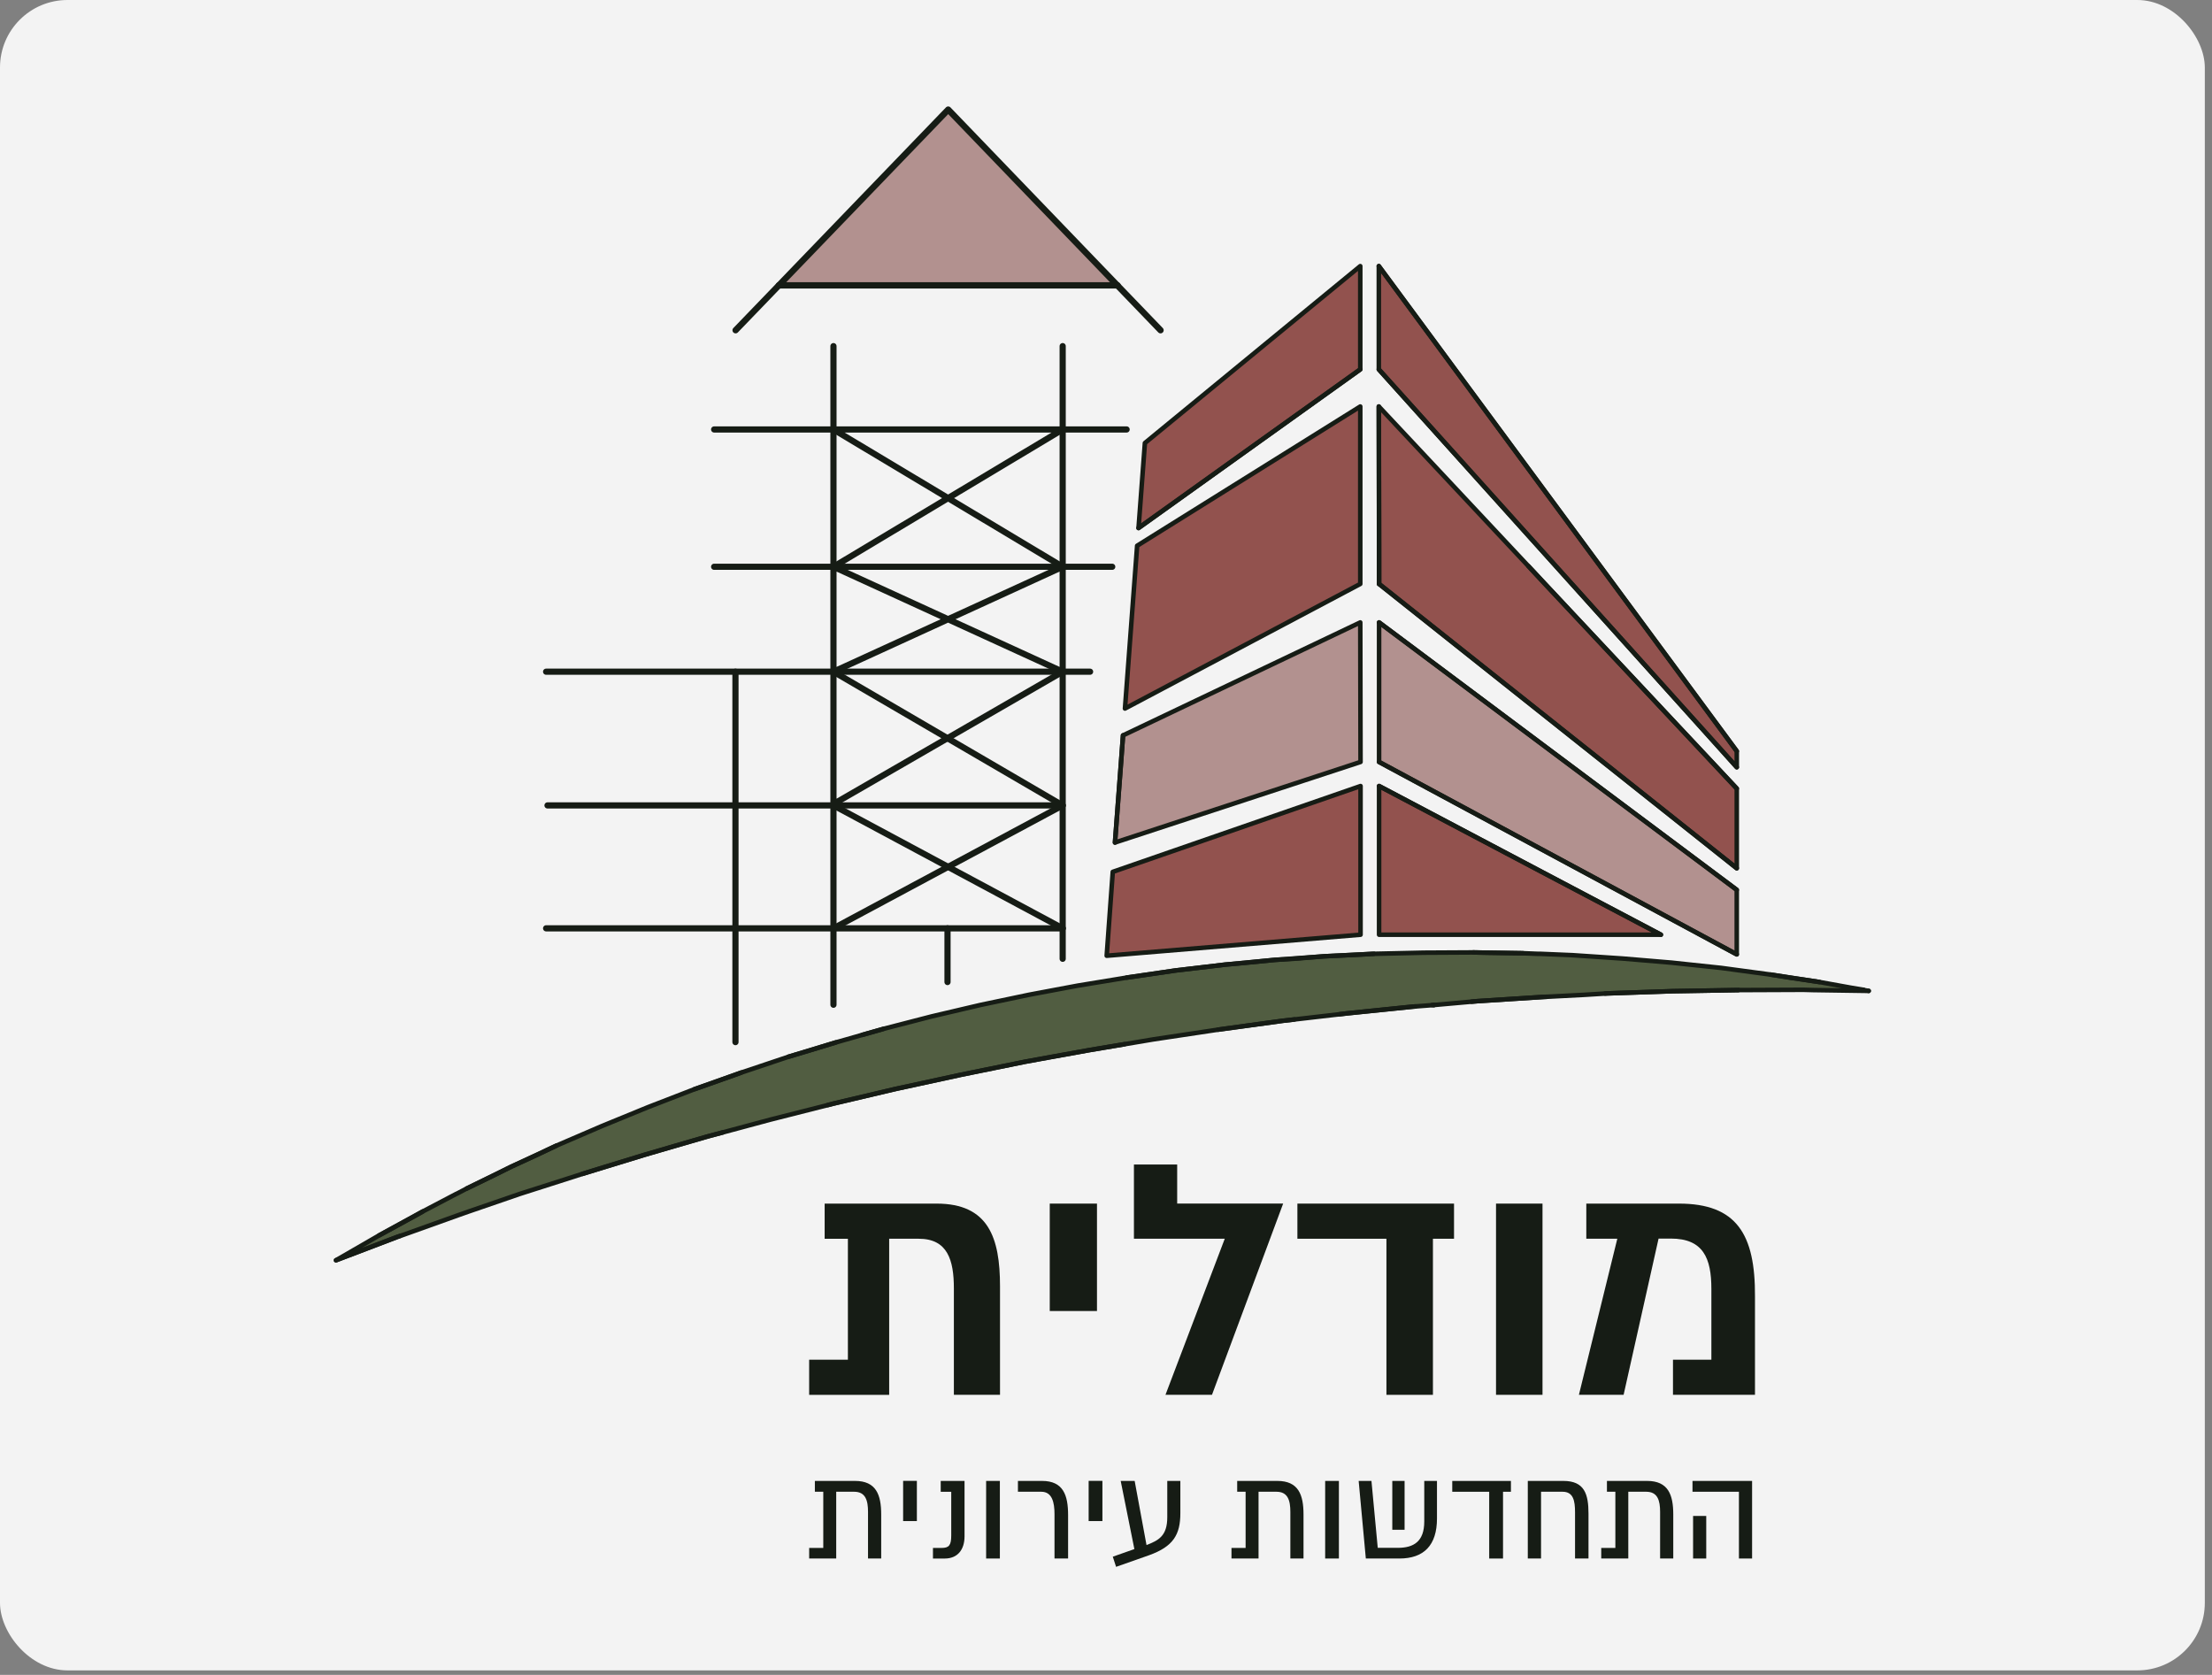 <svg width="140" height="106" viewBox="0 0 140 106" fill="none" xmlns="http://www.w3.org/2000/svg">
<rect x="0" y="0" width="140" height="106" fill="#808080" stroke="none"/>
<rect width="139.545" height="105.716" rx="4.271" fill="white" fill-opacity="0.9"/>
<g clip-path="url(#clip0_207_9992)">
<path d="M86.093 16.842V23.378L79.575 28.038L72.059 33.417L72.462 28.038L78.124 23.388L78.136 23.378L86.093 16.842Z" fill="#92524E"/>
<path d="M117.873 62.642L117.929 62.643H117.875L117.873 62.642Z" fill="#161C15"/>
<path d="M110.149 61.416L112.059 61.679L110.108 61.416H110.149Z" fill="#161C15"/>
<path d="M108.94 61.258L110.149 61.416H110.109H110.105L108.94 61.258Z" fill="#161C15"/>
<path d="M109.921 56.317V60.4L102.335 56.317L87.284 48.223V39.392L99.093 48.223L109.921 56.317Z" fill="#B2918F"/>
<path d="M109.922 49.905V54.951L103.579 49.905L87.285 36.957V34.539L87.267 25.726L95.524 34.539L96.739 35.836L97.779 36.957L109.922 49.905Z" fill="#92524E"/>
<path d="M109.922 47.539V48.556L109.011 47.539L87.267 23.378V16.842L92.085 23.378L109.922 47.539Z" fill="#92524E"/>
<path d="M108.94 61.258L106.958 61.048H106.995L108.94 61.258Z" fill="#161C15"/>
<path d="M105.804 60.926L106.995 61.048H106.958H106.954L105.804 60.926Z" fill="#161C15"/>
<path d="M105.12 59.156H87.284V49.747L97.569 55.178L105.12 59.156Z" fill="#92524E"/>
<path d="M103.859 60.75L105.804 60.925L103.723 60.75H103.859Z" fill="#161C15"/>
<path d="M103.716 60.749L103.86 60.75H103.723L103.716 60.749Z" fill="#161C15"/>
<path d="M102.686 60.663L103.859 60.75L103.716 60.749L102.686 60.663Z" fill="#161C15"/>
<path d="M100.671 60.523L102.686 60.663L100.581 60.523H100.671Z" fill="#161C15"/>
<path d="M100.577 60.522L100.67 60.523H100.581L100.577 60.522Z" fill="#161C15"/>
<path d="M99.532 60.453L100.671 60.523L100.576 60.522H100.574L99.532 60.453Z" fill="#161C15"/>
<path d="M97.283 60.364L97.464 60.365H97.302L97.283 60.364Z" fill="#161C15"/>
<path d="M96.395 60.33L97.464 60.365L97.283 60.365H97.273L96.395 60.33Z" fill="#161C15"/>
<path d="M95.537 34.539L96.739 35.836L95.524 34.539H95.537Z" fill="#161C15"/>
<path d="M95.524 34.539L87.267 25.726L95.537 34.539H95.524Z" fill="#161C15"/>
<path d="M90.753 63.606H90.638L90.649 63.605L90.753 63.606Z" fill="#161C15"/>
<path d="M86.111 49.747V59.156L70.044 60.487L70.14 59.156L70.429 55.178L86.111 49.747Z" fill="#92524E"/>
<path d="M86.093 39.392L86.111 46.541H86.107L86.093 39.392Z" fill="#161C15"/>
<path d="M86.107 46.541L86.11 48.223L70.569 53.322L70.955 48.223L71.078 46.541L86.093 39.392L86.107 46.541Z" fill="#B2918F"/>
<path d="M86.111 46.541V48.223L86.107 46.541H86.111Z" fill="#161C15"/>
<path d="M86.093 25.726V36.957L71.2 44.842L71.971 34.539L86.093 25.726Z" fill="#92524E"/>
<path d="M83.619 64.324L84.792 64.189L83.658 64.325L83.619 64.324Z" fill="#161C15"/>
<path d="M83.616 64.325H83.657L81.923 64.52L83.616 64.325Z" fill="#161C15"/>
<path d="M83.657 64.325H83.616L83.618 64.324L83.657 64.325Z" fill="#161C15"/>
<path d="M78.121 23.378L86.093 16.842L78.136 23.378H78.121Z" fill="#161C15"/>
<path d="M78.121 23.378H78.136L78.124 23.388L78.121 23.378Z" fill="#161C15"/>
<path d="M78.124 23.388L72.462 28.039L78.121 23.378L78.124 23.388Z" fill="#161C15"/>
<path d="M71.861 65.971L73.005 65.779L71.866 65.971H71.861Z" fill="#161C15"/>
<path d="M71.861 65.971H71.866L71.182 66.085L71.861 65.971Z" fill="#161C15"/>
<path d="M60.013 6.936L70.736 18.062H70.72L60.013 6.936Z" fill="#92524E"/>
<path d="M60.013 6.936L70.72 18.062H49.292L60.013 6.936Z" fill="#B2918F"/>
<path d="M70.14 59.156L70.044 60.487L70.131 59.156H70.14Z" fill="#161C15"/>
<path d="M70.131 59.155L70.429 55.178L70.14 59.155H70.131Z" fill="#161C15"/>
<path d="M69.594 62.152H69.518L71.305 61.872L69.594 62.152Z" fill="#161C15"/>
<path d="M69.518 62.152H69.594L69.591 62.152L69.518 62.152Z" fill="#161C15"/>
<path d="M69.592 62.152L68.204 62.38L69.518 62.152L69.592 62.152Z" fill="#161C15"/>
<path d="M66.732 62.643L68.204 62.38L66.802 62.643H66.732Z" fill="#161C15"/>
<path d="M66.708 62.66L66.335 62.73H66.334H66.277L66.68 62.66H66.708Z" fill="#161C15"/>
<path d="M66.801 62.643L66.709 62.66H66.708H66.68L66.732 62.643H66.801Z" fill="#161C15"/>
<path d="M66.335 62.73L65.59 62.87H65.589H65.506L66.277 62.73H66.335Z" fill="#161C15"/>
<path d="M65.589 62.87L65.121 62.958L65.506 62.87H65.589Z" fill="#161C15"/>
<path d="M63.204 63.361H63.141L64.454 63.098L63.204 63.361Z" fill="#161C15"/>
<path d="M63.141 63.361H63.204L63.201 63.361L63.141 63.361Z" fill="#161C15"/>
<path d="M63.202 63.361L62.037 63.606L63.141 63.361L63.202 63.361Z" fill="#161C15"/>
<path d="M61.589 63.711H61.546L62.037 63.606L61.589 63.711Z" fill="#161C15"/>
<path d="M61.546 63.711H61.589L61.586 63.712L61.546 63.711Z" fill="#161C15"/>
<path d="M60.013 6.936L49.292 18.062H49.291L60.013 6.936Z" fill="#92524E"/>
<path d="M61.586 63.712L59.794 64.132H59.793H59.777L61.546 63.711L61.586 63.712Z" fill="#161C15"/>
<path d="M59.793 64.132L58.971 64.325L59.777 64.132H59.793Z" fill="#161C15"/>
<path d="M57.886 64.605H57.85L58.971 64.325L57.886 64.605Z" fill="#161C15"/>
<path d="M57.85 64.605H57.886L57.883 64.606L57.85 64.605Z" fill="#161C15"/>
<path d="M57.883 64.606L55.922 65.113L57.849 64.605L57.883 64.606Z" fill="#161C15"/>
<path d="M53.574 65.779L54.57 65.498L53.583 65.779H53.574Z" fill="#161C15"/>
<path d="M53.583 65.779L52.908 65.971L53.574 65.779H53.583Z" fill="#161C15"/>
<path d="M51.871 70.071L52.385 69.94L51.892 70.071L51.871 70.071Z" fill="#161C15"/>
<path d="M51.869 70.071H51.892L48.756 70.86L51.869 70.071Z" fill="#161C15"/>
<path d="M51.892 70.071H51.869L51.871 70.071L51.892 70.071Z" fill="#161C15"/>
<path d="M48.949 67.198L49.895 66.883L48.954 67.198H48.954H48.949Z" fill="#161C15"/>
<path d="M48.953 67.198L46.916 67.881L48.948 67.198H48.953Z" fill="#161C15"/>
<path d="M47.261 71.261L48.756 70.86L47.284 71.263L47.261 71.261Z" fill="#161C15"/>
<path d="M47.258 71.263H47.284L45.763 71.664L47.258 71.263Z" fill="#161C15"/>
<path d="M47.284 71.263H47.257L47.261 71.262L47.284 71.263Z" fill="#161C15"/>
<path d="M41.601 69.844H41.6H41.59L43.955 68.933L41.601 69.844Z" fill="#161C15"/>
<path d="M41.59 69.843H41.6L41.012 70.071L41.59 69.843Z" fill="#161C15"/>
<path d="M39.067 70.86L41.012 70.071L39.087 70.86H39.067Z" fill="#161C15"/>
<path d="M39.085 70.861L39.067 70.86H39.087L39.085 70.861Z" fill="#161C15"/>
<path d="M39.084 70.861L38.103 71.263L39.067 70.86L39.084 70.861Z" fill="#161C15"/>
<path d="M36.544 71.929L38.103 71.263L36.555 71.929H36.544Z" fill="#161C15"/>
<path d="M117.875 62.642H117.929L117.981 62.66L118.26 62.712L118.262 62.712L114.758 62.66L114.135 62.642H114.127L110.027 62.66H110.009L105.874 62.73L101.739 62.87L101.589 62.879L100.32 62.958L97.899 63.084L97.622 63.098L93.504 63.361L93.143 63.393L90.754 63.606L90.649 63.605L90.638 63.606H90.754L89.567 63.697L89.387 63.711L85.27 64.132L84.792 64.189L83.619 64.324L83.616 64.325L81.923 64.52L81.17 64.605L77.473 65.113L77.088 65.166L73.005 65.779L71.861 65.971L71.182 66.085L68.923 66.462L66.575 66.883L64.858 67.198L61.494 67.881L60.81 68.021L56.781 68.897L56.605 68.932L52.751 69.843L52.385 69.94L51.871 70.071L51.869 70.071L48.756 70.86L47.262 71.261L47.258 71.263L45.763 71.664L44.761 71.929L42.764 72.507L40.801 73.085L38.331 73.838L36.859 74.294L33.963 75.221L33.957 75.222L32.917 75.555L29.658 76.676L29.01 76.904L25.436 78.184L25.439 78.18L25.428 78.184L25.346 78.213L25.344 78.214L25.337 78.217L25.12 78.288L21.266 79.76L23.817 78.288L23.999 78.184L26.347 76.904L26.749 76.676L28.887 75.555L28.89 75.559L28.898 75.555L29.535 75.222L31.445 74.294L32.356 73.838L34.003 73.085L35.212 72.507L36.553 71.93H36.554L36.556 71.929L38.103 71.263L39.084 70.861L39.087 70.86L41.012 70.071L41.6 69.843H41.601L43.955 68.932L44.06 68.897L46.531 68.021L46.916 67.881L48.954 67.198H48.954L49.895 66.883L51.297 66.462L52.908 65.971L53.584 65.779L54.571 65.497L55.747 65.166L55.922 65.113L57.883 64.606L57.886 64.605L58.971 64.325L59.793 64.132H59.794L61.587 63.711L61.589 63.711L62.037 63.606L63.202 63.361L63.205 63.361L64.455 63.098H64.455L65.121 62.958L65.589 62.87H65.59L66.335 62.73H66.336L66.709 62.66H66.709L66.802 62.642L68.204 62.38L69.592 62.152L69.594 62.152L71.305 61.871L72.637 61.679L74.424 61.416L75.773 61.258L77.543 61.048L78.909 60.925L80.679 60.75L82.081 60.663L83.816 60.522L85.27 60.452L86.952 60.365L88.546 60.329L90.105 60.294L93.242 60.277L94.048 60.294L96.395 60.329L97.273 60.364H97.283L97.302 60.365H97.464L99.532 60.452L100.574 60.522H100.577L100.581 60.522L102.686 60.663L103.716 60.749L103.723 60.75L105.804 60.925L106.955 61.048H106.958L108.941 61.258L110.105 61.416H110.109L112.059 61.679L113.268 61.871L115.161 62.152L117.131 62.508L117.929 62.642L117.873 62.642L117.875 62.642Z" fill="#515D41"/>
<path d="M36.544 71.929H36.555L36.553 71.93H36.553L36.544 71.929Z" fill="#161C15"/>
<path d="M36.553 71.93L35.212 72.507L36.544 71.929L36.553 71.93Z" fill="#161C15"/>
<path d="M33.963 75.221L36.859 74.294L33.968 75.222L33.963 75.221Z" fill="#161C15"/>
<path d="M33.957 75.222H33.968L32.916 75.555L33.957 75.222Z" fill="#161C15"/>
<path d="M33.968 75.222H33.957L33.963 75.221L33.968 75.222Z" fill="#161C15"/>
<path d="M28.887 75.555L29.535 75.222L28.898 75.555H28.887Z" fill="#161C15"/>
<path d="M28.898 75.555L28.89 75.559L28.887 75.555H28.898Z" fill="#161C15"/>
<path d="M25.428 78.184L25.438 78.18L25.436 78.184H25.428Z" fill="#161C15"/>
<path d="M25.435 78.184L25.346 78.213L25.427 78.184H25.435Z" fill="#161C15"/>
<path d="M23.806 78.288L23.999 78.184L23.817 78.288H23.806Z" fill="#161C15"/>
<path d="M23.817 78.289L21.266 79.76L23.806 78.289H23.817Z" fill="#161C15"/>
<path d="M87.285 36.957L87.267 25.726" stroke="#161C15" stroke-width="0.288" stroke-linecap="round" stroke-linejoin="round"/>
<path d="M105.12 59.156H87.284V49.747L97.569 55.178L105.12 59.156Z" stroke="#161C15" stroke-width="0.288" stroke-linecap="round" stroke-linejoin="round"/>
<path d="M105.12 59.156L87.284 49.747" stroke="#161C15" stroke-width="0.288" stroke-linecap="round" stroke-linejoin="round"/>
<path d="M109.921 56.317V60.4L102.335 56.317L87.284 48.223V39.392L99.093 48.223L109.921 56.317Z" stroke="#161C15" stroke-width="0.288" stroke-linecap="round" stroke-linejoin="round"/>
<path d="M109.921 56.317L87.284 39.392" stroke="#161C15" stroke-width="0.288" stroke-linecap="round" stroke-linejoin="round"/>
<path d="M109.921 60.4L87.284 48.223" stroke="#161C15" stroke-width="0.288" stroke-linecap="round" stroke-linejoin="round"/>
<path d="M109.922 49.905V54.951L103.579 49.905L87.285 36.957V34.539L87.267 25.726L95.524 34.539L96.739 35.836L97.779 36.957L109.922 49.905Z" stroke="#161C15" stroke-width="0.288" stroke-linecap="round" stroke-linejoin="round"/>
<path d="M109.921 49.904L96.739 35.835" stroke="#161C15" stroke-width="0.288" stroke-linecap="round" stroke-linejoin="round"/>
<path d="M109.921 54.951L87.284 36.957" stroke="#161C15" stroke-width="0.288" stroke-linecap="round" stroke-linejoin="round"/>
<path d="M109.922 48.556L87.267 23.378" stroke="#161C15" stroke-width="0.288" stroke-linecap="round" stroke-linejoin="round"/>
<path d="M109.922 47.539V48.556L109.011 47.539L87.267 23.378V16.842L92.085 23.378L109.922 47.539Z" stroke="#161C15" stroke-width="0.288" stroke-linecap="round" stroke-linejoin="round"/>
<path d="M109.922 47.539L87.267 16.842" stroke="#161C15" stroke-width="0.288" stroke-linecap="round" stroke-linejoin="round"/>
<path d="M70.429 55.178L86.111 49.747V59.156L70.044 60.487L70.14 59.156L70.429 55.178Z" stroke="#161C15" stroke-width="0.288" stroke-linecap="round" stroke-linejoin="round"/>
<path d="M86.11 48.223L70.569 53.322L70.955 48.223L71.078 46.541L86.093 39.392L86.107 46.541L86.11 48.223Z" stroke="#161C15" stroke-width="0.288" stroke-linecap="round" stroke-linejoin="round"/>
<path d="M71.078 46.541L70.569 53.322" stroke="#161C15" stroke-width="0.288" stroke-linecap="round" stroke-linejoin="round"/>
<path d="M86.093 25.726V36.957L71.2 44.842L71.971 34.539L86.093 25.726Z" stroke="#161C15" stroke-width="0.288" stroke-linecap="round" stroke-linejoin="round"/>
<path d="M86.093 16.842V23.378L79.575 28.038L72.059 33.417L72.462 28.038L78.124 23.388L78.136 23.378L86.093 16.842Z" stroke="#161C15" stroke-width="0.288" stroke-linecap="round" stroke-linejoin="round"/>
<path d="M86.093 23.378L72.059 33.418" stroke="#161C15" stroke-width="0.288" stroke-linecap="round" stroke-linejoin="round"/>
<path d="M118.279 62.712L118.26 62.712" stroke="#161C15" stroke-width="0.288" stroke-linecap="round" stroke-linejoin="round"/>
<path d="M101.589 62.879L101.757 62.87L105.892 62.73L110.027 62.66" stroke="#161C15" stroke-width="0.288" stroke-linecap="round" stroke-linejoin="round"/>
<path d="M93.143 63.393L93.522 63.361L97.639 63.098L97.899 63.084" stroke="#161C15" stroke-width="0.288" stroke-linecap="round" stroke-linejoin="round"/>
<path d="M84.792 64.189L85.287 64.132L89.405 63.711L89.567 63.697" stroke="#161C15" stroke-width="0.288" stroke-linecap="round" stroke-linejoin="round"/>
<path d="M77.087 65.166L81.188 64.605L81.923 64.52" stroke="#161C15" stroke-width="0.288" stroke-linecap="round" stroke-linejoin="round"/>
<path d="M71.182 66.085L68.94 66.462L64.875 67.198L60.828 68.021L56.781 68.897L52.768 69.843L52.385 69.94" stroke="#161C15" stroke-width="0.288" stroke-linecap="round" stroke-linejoin="round"/>
<path d="M117.929 62.643L117.981 62.66L118.26 62.712L118.262 62.712L114.758 62.66L114.135 62.643H114.126L110.027 62.66H110.009L105.874 62.73L101.739 62.87L101.589 62.879L100.32 62.958L97.899 63.084L97.622 63.098L93.504 63.361L93.143 63.393L90.753 63.606" stroke="#161C15" stroke-width="0.288" stroke-linecap="round" stroke-linejoin="round"/>
<path d="M117.873 62.642L117.875 62.643H117.929L117.873 62.642Z" stroke="#161C15" stroke-width="0.288" stroke-linecap="round" stroke-linejoin="round"/>
<path d="M90.754 63.606L89.567 63.697L89.387 63.711L85.27 64.132L84.792 64.189L83.619 64.324L83.616 64.325L81.923 64.52L81.17 64.605L77.473 65.113L77.088 65.166L73.005 65.779L71.861 65.971L71.182 66.085L68.923 66.462L66.575 66.883L64.858 67.198L61.494 67.881L60.81 68.021L56.781 68.897L56.605 68.932L52.751 69.843L52.385 69.94L51.871 70.071L51.869 70.071L48.756 70.86L47.262 71.261L47.258 71.263L45.763 71.664L44.761 71.929L42.764 72.507L40.801 73.085L38.331 73.838L36.859 74.294L33.963 75.221L33.957 75.222L32.917 75.555L29.658 76.676L29.01 76.904L25.436 78.184L25.439 78.18L25.428 78.184L25.346 78.213L25.344 78.214L25.337 78.217L25.12 78.288L21.266 79.76L23.817 78.288L23.999 78.184L26.347 76.904L26.749 76.676L28.887 75.555L28.89 75.559L28.898 75.555L29.535 75.222L31.445 74.294L32.356 73.838L34.003 73.085L35.212 72.507L36.553 71.93H36.554L36.556 71.929L38.103 71.263L39.084 70.861L39.087 70.86L41.012 70.071L41.6 69.843H41.601L43.955 68.932L44.06 68.897L46.531 68.021L46.916 67.881L48.954 67.198H48.954L49.895 66.883L51.297 66.462L52.908 65.971L53.584 65.779L54.571 65.497L55.747 65.166L55.922 65.113L57.883 64.606L57.886 64.605L58.971 64.325L59.793 64.132H59.794L61.587 63.711L61.589 63.711L62.037 63.606L63.202 63.361L63.205 63.361L64.455 63.098H64.455L65.121 62.958L65.589 62.87H65.59L66.335 62.73H66.336L66.709 62.66H66.709L66.802 62.642L68.204 62.38L69.592 62.152L69.594 62.152L71.305 61.871L72.637 61.679L74.424 61.416L75.773 61.258L77.543 61.048L78.909 60.925L80.679 60.75L82.081 60.663L83.816 60.522L85.27 60.452L86.952 60.365L88.546 60.329L90.105 60.294L93.242 60.277L94.048 60.294L96.395 60.329L97.273 60.364H97.283L97.302 60.365H97.464L99.532 60.452L100.574 60.522H100.577L100.581 60.522L102.686 60.663L103.716 60.749L103.723 60.75L105.804 60.925L106.955 61.048H106.958L108.941 61.258L110.105 61.416H110.109L112.059 61.679L113.268 61.871L115.161 62.152L117.131 62.508L117.929 62.642" stroke="#161C15" stroke-width="0.288" stroke-linecap="round" stroke-linejoin="round"/>
<path d="M90.649 63.605L90.638 63.606H90.753L90.649 63.605Z" stroke="#161C15" stroke-width="0.288" stroke-linecap="round" stroke-linejoin="round"/>
<path d="M35.212 72.507L32.356 73.838L29.535 75.222" stroke="#161C15" stroke-width="0.288" stroke-linecap="round" stroke-linejoin="round"/>
<path d="M21.266 79.76L25.138 78.288L25.337 78.217" stroke="#161C15" stroke-width="0.288" stroke-linecap="round" stroke-linejoin="round"/>
<path d="M26.749 76.677L23.999 78.184" stroke="#161C15" stroke-width="0.288" stroke-linecap="round" stroke-linejoin="round"/>
<path d="M45.763 71.664L44.778 71.929L40.801 73.085L36.859 74.294" stroke="#161C15" stroke-width="0.288" stroke-linecap="round" stroke-linejoin="round"/>
<path d="M46.916 67.881L43.955 68.932" stroke="#161C15" stroke-width="0.288" stroke-linecap="round" stroke-linejoin="round"/>
<path d="M52.908 65.971L49.895 66.883" stroke="#161C15" stroke-width="0.288" stroke-linecap="round" stroke-linejoin="round"/>
<path d="M55.922 65.113L54.57 65.498" stroke="#161C15" stroke-width="0.288" stroke-linecap="round" stroke-linejoin="round"/>
<path d="M115.16 62.152L112.059 61.679" stroke="#161C15" stroke-width="0.288" stroke-linecap="round" stroke-linejoin="round"/>
<path d="M71.305 61.871L74.424 61.416L77.543 61.048L80.679 60.75L83.816 60.522L86.952 60.365" stroke="#161C15" stroke-width="0.288" stroke-linecap="round" stroke-linejoin="round"/>
<path d="M96.395 60.329L93.242 60.277" stroke="#161C15" stroke-width="0.288" stroke-linecap="round" stroke-linejoin="round"/>
<path d="M67.258 42.511V50.973V58.752V60.68" stroke="#161C15" stroke-width="0.391" stroke-linecap="round" stroke-linejoin="round"/>
<path d="M67.258 21.906V27.18V35.87" stroke="#161C15" stroke-width="0.391" stroke-linecap="round" stroke-linejoin="round"/>
<path d="M34.564 58.752H46.549H52.751H59.969H67.258" stroke="#161C15" stroke-width="0.391" stroke-linecap="round" stroke-linejoin="round"/>
<path d="M59.969 62.152V58.752" stroke="#161C15" stroke-width="0.391" stroke-linecap="round" stroke-linejoin="round"/>
<path d="M52.751 35.87V27.18V21.906" stroke="#161C15" stroke-width="0.391" stroke-linecap="round" stroke-linejoin="round"/>
<path d="M52.751 63.588V58.752V50.973V50.886" stroke="#161C15" stroke-width="0.391" stroke-linecap="round" stroke-linejoin="round"/>
<path d="M52.751 27.18H45.199" stroke="#161C15" stroke-width="0.391" stroke-linecap="round" stroke-linejoin="round"/>
<path d="M71.305 27.18H67.258" stroke="#161C15" stroke-width="0.391" stroke-linecap="round" stroke-linejoin="round"/>
<path d="M70.394 35.87H67.258H52.751H45.199" stroke="#161C15" stroke-width="0.391" stroke-linecap="round" stroke-linejoin="round"/>
<path d="M68.993 42.511H67.258H52.751H46.549H34.564" stroke="#161C15" stroke-width="0.391" stroke-linecap="round" stroke-linejoin="round"/>
<path d="M34.652 50.973H46.548H52.751H67.258" stroke="#161C15" stroke-width="0.391" stroke-linecap="round" stroke-linejoin="round"/>
<path d="M46.548 65.954V58.752V50.973V42.511" stroke="#161C15" stroke-width="0.391" stroke-linecap="round" stroke-linejoin="round"/>
<path d="M67.258 58.752L60.005 54.863L52.751 50.973" stroke="#161C15" stroke-width="0.391" stroke-linecap="round" stroke-linejoin="round"/>
<path d="M52.751 58.752L60.005 54.863L67.258 50.973L59.967 46.72L52.751 42.511" stroke="#161C15" stroke-width="0.391" stroke-linecap="round" stroke-linejoin="round"/>
<path d="M52.751 42.511L60.005 39.191L67.258 35.87V42.511L59.967 46.72L52.751 50.886V42.511ZM52.751 42.511V35.87L60.005 39.191L67.258 42.511" stroke="#161C15" stroke-width="0.391" stroke-linecap="round" stroke-linejoin="round"/>
<path d="M67.258 35.87L60.005 31.525L52.751 27.18H67.258L60.005 31.525L52.751 35.87" stroke="#161C15" stroke-width="0.391" stroke-linecap="round" stroke-linejoin="round"/>
<path d="M46.557 20.9L49.292 18.062L60.013 6.936L70.72 18.062L73.452 20.9" stroke="#161C15" stroke-width="0.398" stroke-linecap="round" stroke-linejoin="round"/>
<path d="M49.291 18.061H49.292H70.72H70.736" stroke="#161C15" stroke-width="0.398" stroke-linecap="round" stroke-linejoin="round"/>
<path d="M59.277 76.174C62.562 76.174 63.292 78.33 63.292 81.409V88.276H60.372V81.546C60.372 79.744 59.972 78.398 58.148 78.398H56.277V88.277H51.212V86.053H53.664V78.399H52.193V76.175H59.276L59.277 76.174Z" fill="#161C15"/>
<path d="M69.429 76.174V82.972H66.44V76.174H69.429Z" fill="#161C15"/>
<path d="M81.212 76.174L76.707 88.276H73.764L77.516 78.398H71.768V73.698H74.505V76.173H81.212V76.174Z" fill="#161C15"/>
<path d="M87.749 78.398H82.114V76.174H92.027V78.398H90.692V88.277H87.749V78.398H87.749Z" fill="#161C15"/>
<path d="M97.627 76.174V88.276H94.685V76.174H97.627Z" fill="#161C15"/>
<path d="M105.885 86.052H108.315V81.569C108.315 79.63 107.802 78.387 105.748 78.387H104.973L102.76 88.276H99.931L102.361 78.398H100.399V76.174H106.262C109.912 76.174 111.098 78.113 111.075 82.06V88.276H105.885V86.052Z" fill="#161C15"/>
<path d="M54.114 93.725C55.452 93.725 55.772 94.6 55.772 95.849V98.636H54.938V95.688C54.938 94.966 54.786 94.41 54.059 94.41H52.925V98.636H51.213V97.965H52.106V94.41H51.574V93.725H54.115H54.114Z" fill="#161C15"/>
<path d="M58.03 93.721V96.266H57.16V93.721H58.03Z" fill="#161C15"/>
<path d="M59.594 97.966C60.062 97.966 60.205 97.804 60.205 97.17V94.411H59.539V93.726H61.047V97.225C61.047 98.095 60.594 98.637 59.793 98.637H59.048V97.966H59.594H59.594Z" fill="#161C15"/>
<path d="M63.283 93.725V98.636H62.413V93.725H63.283Z" fill="#161C15"/>
<path d="M65.954 93.725C67.301 93.725 67.601 94.637 67.601 95.887V98.636H66.741V95.831C66.741 95.1 66.597 94.41 65.907 94.41H64.426V93.725H65.954Z" fill="#161C15"/>
<path d="M69.773 93.721V96.266H68.902V93.721H69.773Z" fill="#161C15"/>
<path d="M74.706 93.725V95.761C74.706 97.127 74.262 97.877 72.716 98.432C72.152 98.636 70.638 99.163 70.638 99.163L70.43 98.52L71.796 98.039L70.93 93.725H71.814L72.564 97.784C73.332 97.487 73.878 97.205 73.878 96.02V93.725H74.707L74.706 93.725Z" fill="#161C15"/>
<path d="M80.844 93.725C82.181 93.725 82.501 94.6 82.501 95.849V98.636H81.668V95.688C81.668 94.966 81.515 94.41 80.789 94.41H79.655V98.636H77.942V97.965H78.836V94.41H78.303V93.725H80.844H80.844Z" fill="#161C15"/>
<path d="M84.741 93.725V98.636H83.871V93.725H84.741Z" fill="#161C15"/>
<path d="M90.143 93.725H90.948V96.104C90.948 97.803 90.115 98.636 88.569 98.636H86.445L85.991 93.725H86.801L87.199 97.96H88.472C89.477 97.96 90.143 97.557 90.143 96.294V93.725H90.143ZM88.898 93.725V96.817H88.12V93.725H88.898Z" fill="#161C15"/>
<path d="M94.253 98.637V94.411H91.915V93.726H95.628V94.411H95.128V98.637H94.253Z" fill="#161C15"/>
<path d="M98.946 93.725C100.283 93.725 100.538 94.554 100.538 95.803V98.636H99.686V95.706C99.686 94.989 99.58 94.41 98.9 94.41H97.534V98.636H96.696V93.725H98.946Z" fill="#161C15"/>
<path d="M104.246 93.725C105.583 93.725 105.903 94.6 105.903 95.849V98.636H105.07V95.688C105.07 94.966 104.917 94.41 104.19 94.41H103.057V98.636H101.344V97.965H102.238V94.41H101.705V93.725H104.246H104.246Z" fill="#161C15"/>
<path d="M110.892 93.725V98.636H110.059V94.41H107.12V93.725H110.892ZM107.157 95.942H107.99V98.636H107.157V95.942Z" fill="#161C15"/>
</g>
<defs>
<clipPath id="clip0_207_9992">
<rect width="97.259" height="92.398" fill="white" transform="translate(21.143 6.766)"/>
</clipPath>
</defs>
</svg>
